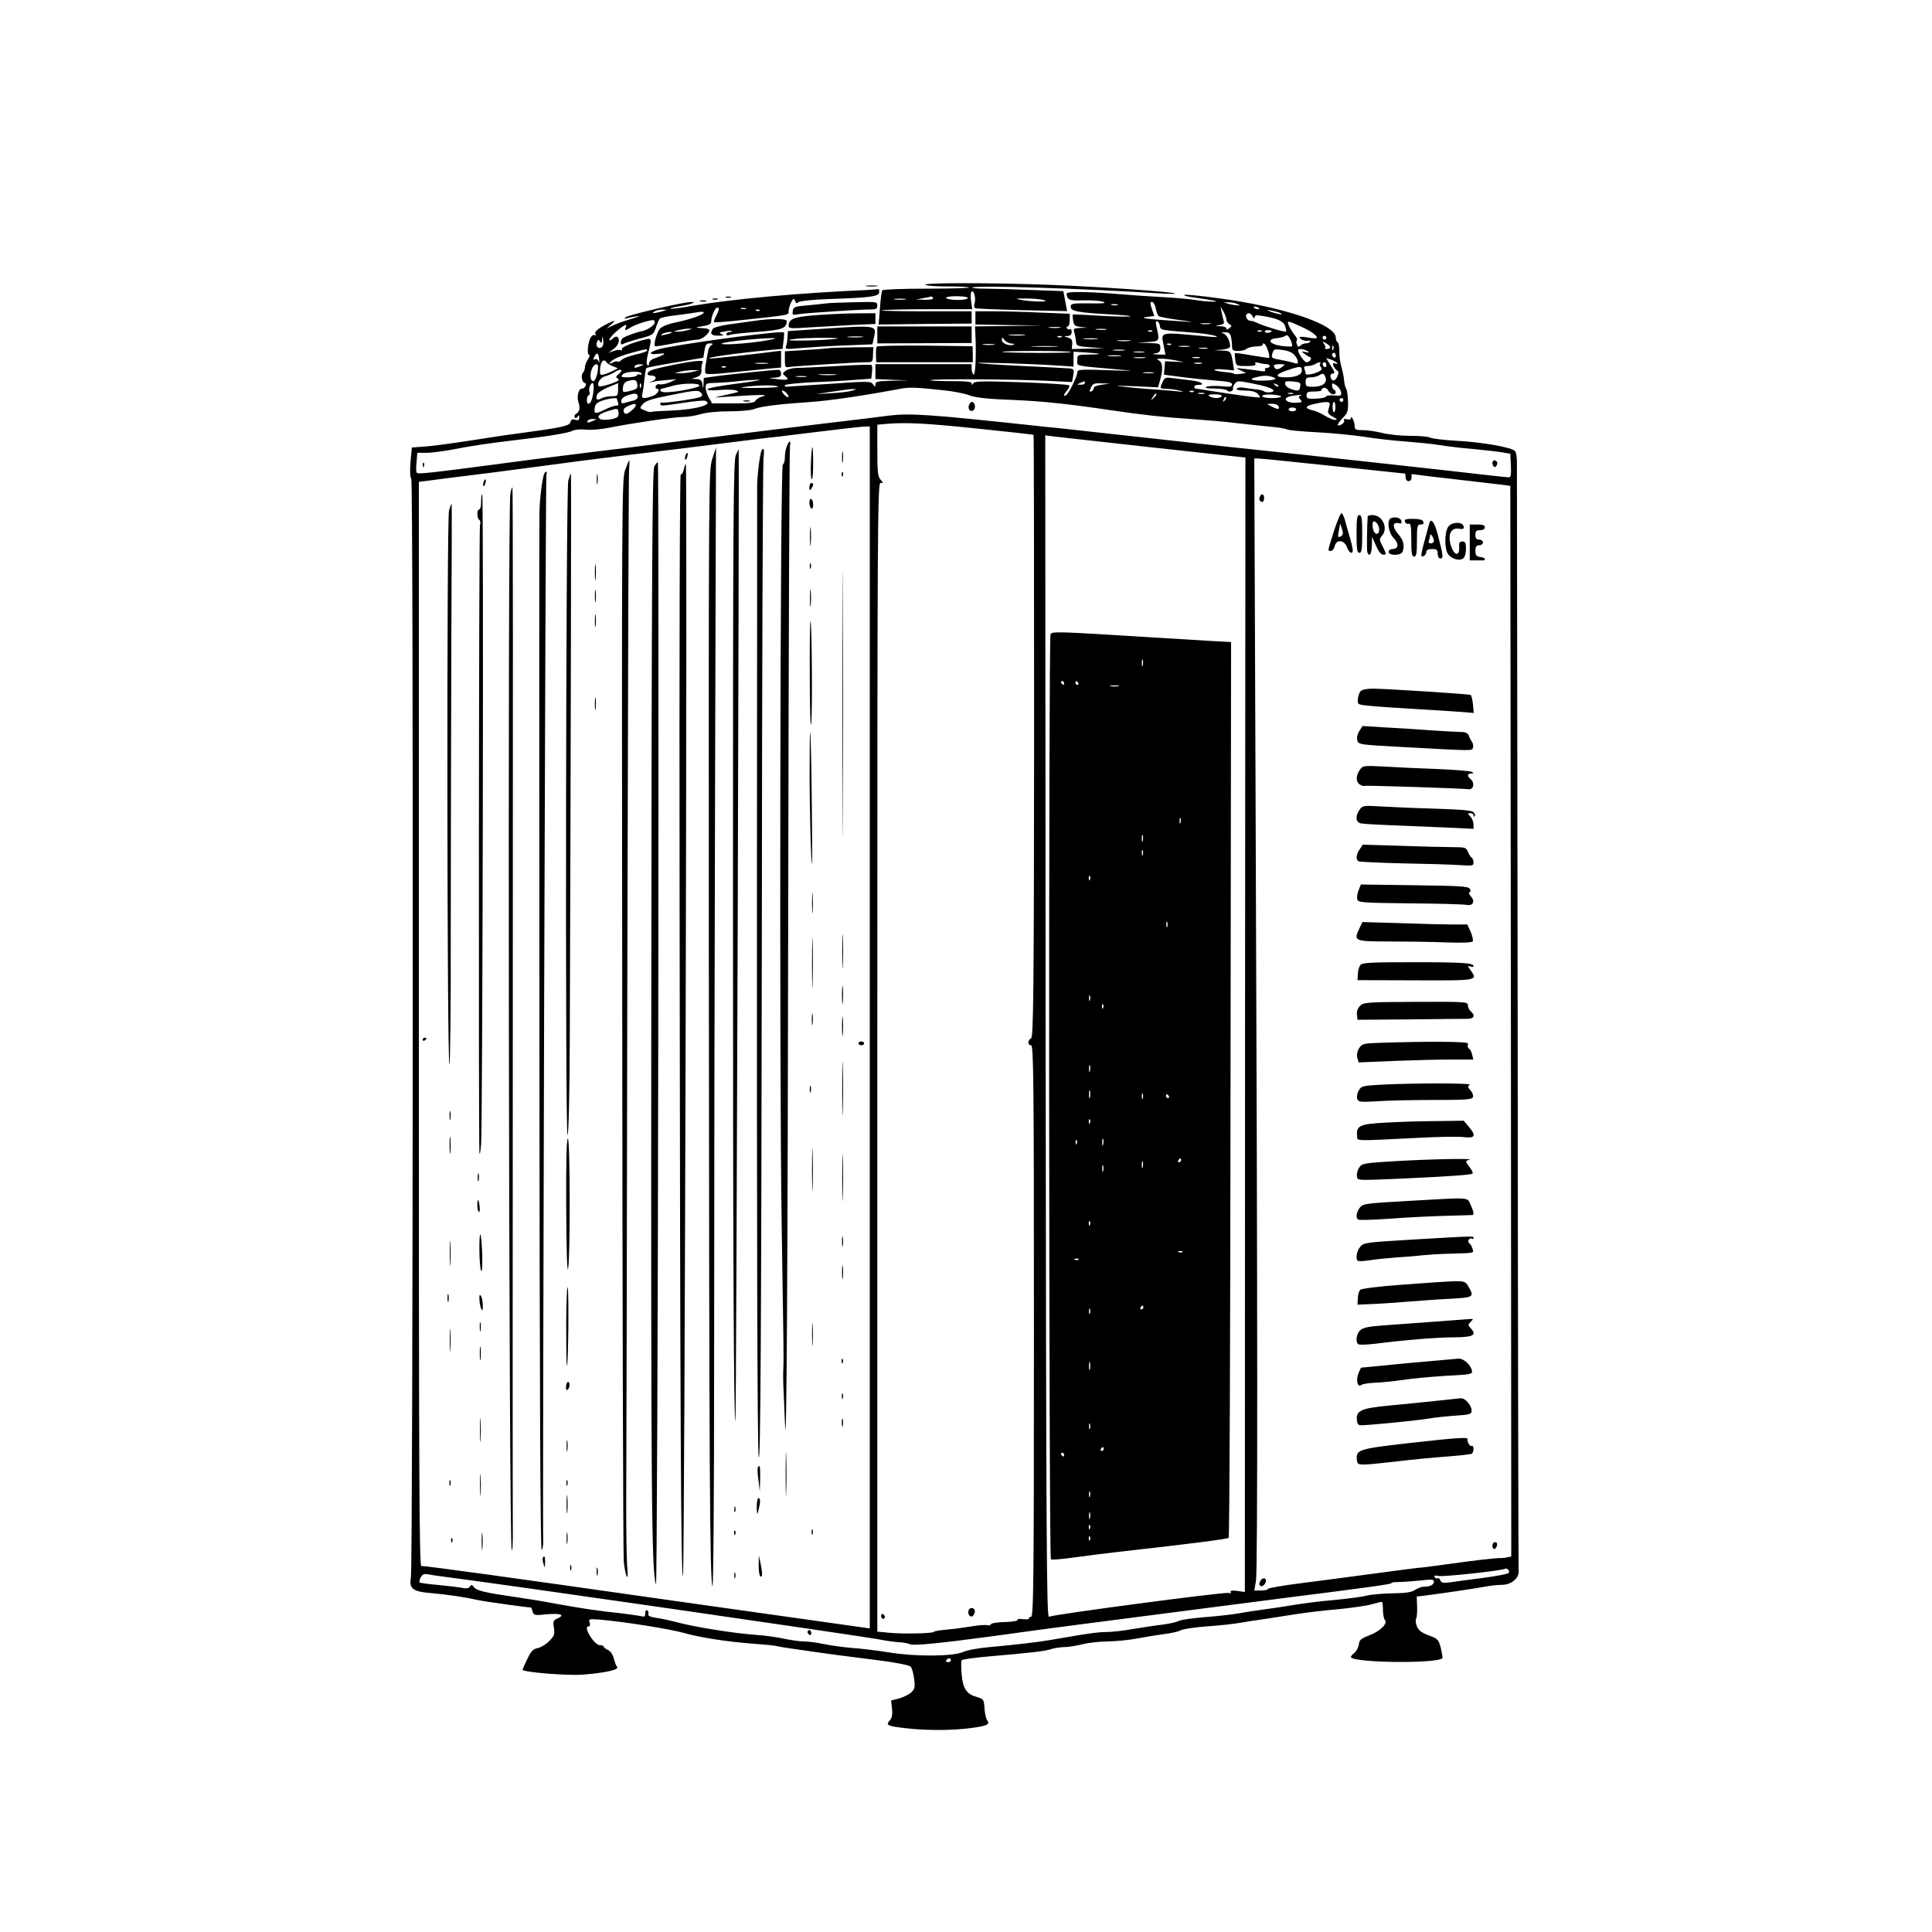 <?xml version="1.0" standalone="no"?>
<!DOCTYPE svg PUBLIC "-//W3C//DTD SVG 20010904//EN"
 "http://www.w3.org/TR/2001/REC-SVG-20010904/DTD/svg10.dtd">
<svg version="1.0" xmlns="http://www.w3.org/2000/svg"
 width="1024pt" height="1024pt" viewBox="0 0 1024 1024"
 preserveAspectRatio="xMidYMid meet">

<g transform="translate(0,1024) scale(0.1,-0.1)"
fill="#000000" stroke="none">
<path d="M4905 8730 c11 -5 66 -9 123 -8 57 0 106 -3 109 -6 4 -3 -98 -6 -225
-6 -127 0 -233 -4 -236 -9 -3 -5 -9 -47 -12 -95 l-7 -86 247 3 246 2 0 33 0
32 -242 0 c-133 0 -239 2 -236 5 3 3 112 6 243 6 l238 0 -6 44 c-4 24 -2 47 3
50 13 8 24 -38 15 -64 -4 -14 -2 -23 7 -25 7 -2 119 -7 248 -10 l236 -5 -10
53 -10 53 -170 6 c-94 4 -204 7 -245 7 -41 0 -71 3 -68 6 13 13 573 -4 992
-31 49 -3 87 -3 84 -1 -8 9 -381 35 -657 46 -306 12 -695 12 -667 0z m40 -70
c4 -6 -12 -9 -42 -9 l-48 2 40 7 c22 4 41 8 42 9 1 0 5 -3 8 -9z m185 0 c0 -5
-24 -10 -54 -10 -30 0 -58 5 -61 10 -4 6 17 10 54 10 34 0 61 -4 61 -10z
m-332 -7 c-16 -2 -40 -2 -55 0 -16 2 -3 4 27 4 30 0 43 -2 28 -4z m732 -3 c20
-7 17 -8 -20 -8 -25 0 -65 3 -90 7 -44 8 -44 9 20 9 36 0 76 -4 90 -8z"/>
<path d="M4593 8723 c15 -2 39 -2 55 0 15 2 2 4 -28 4 -30 0 -43 -2 -27 -4z"/>
<path d="M4595 8703 c-366 -16 -710 -48 -919 -83 -65 -12 -121 -19 -123 -16
-3 2 17 8 44 12 26 4 57 10 68 15 18 7 18 8 -4 8 -36 1 -334 -69 -346 -81 -7
-8 -5 -9 7 -5 9 3 34 8 55 11 21 4 8 -3 -30 -14 -38 -11 -83 -27 -100 -36
l-32 -15 24 21 c30 26 20 25 -32 -2 -47 -26 -58 -38 -50 -52 3 -5 1 -6 -5 -2
-6 3 -16 -3 -22 -14 -15 -28 -20 -90 -8 -90 6 0 3 -11 -6 -25 -9 -13 -16 -33
-16 -43 0 -10 -5 -23 -11 -29 -12 -12 -3 -53 11 -53 5 0 7 -7 4 -15 -4 -8 -12
-15 -20 -15 -18 0 -28 -42 -18 -72 10 -29 6 -51 -12 -61 -8 -5 -12 -13 -8 -19
4 -6 10 -5 15 3 7 11 9 10 9 -4 0 -14 -5 -17 -21 -12 -15 5 -22 2 -26 -13 -5
-20 -48 -29 -303 -63 -41 -5 -149 -22 -240 -36 -91 -14 -195 -28 -231 -30
l-66 -5 -7 -74 c-4 -45 -3 -81 4 -93 12 -23 9 -5745 -2 -5819 -11 -63 9 -78
109 -86 83 -7 182 -22 248 -37 30 -7 260 -39 279 -39 2 0 6 -10 9 -21 6 -21
10 -22 76 -15 73 6 98 -3 56 -22 -23 -10 -25 -16 -19 -50 5 -34 2 -43 -24 -69
-16 -17 -43 -34 -61 -38 -26 -5 -37 -17 -56 -58 -14 -28 -25 -54 -25 -57 0
-13 233 -32 318 -26 117 9 194 26 183 40 -5 6 -13 27 -18 46 -5 21 -18 39 -31
45 -12 5 -22 13 -22 17 0 5 -9 8 -20 8 -11 0 -30 16 -45 37 -27 40 -32 63 -14
63 6 0 8 9 4 20 -6 20 -4 20 62 15 129 -12 358 -48 438 -70 88 -25 227 -46
355 -56 69 -5 131 -11 138 -14 15 -5 315 -48 452 -64 159 -19 244 -34 257 -45
6 -6 14 -34 18 -63 6 -44 4 -54 -14 -72 -12 -12 -41 -26 -65 -33 l-43 -11 5
-44 c3 -32 0 -48 -12 -62 -23 -25 -13 -30 86 -41 110 -13 248 -12 345 1 84 11
103 20 85 41 -6 8 -12 36 -14 63 -3 46 -5 50 -36 59 -59 16 -78 44 -85 121 -4
38 -3 72 1 76 4 4 66 13 137 19 241 21 300 28 335 39 19 6 52 11 72 11 20 0
63 7 95 15 31 8 93 15 138 15 44 1 114 8 155 16 41 8 104 18 140 23 36 4 76
13 88 20 13 7 76 16 140 21 65 4 144 13 177 19 33 6 92 15 130 20 39 6 111 17
160 25 50 8 149 20 220 26 72 7 153 18 182 26 28 8 54 14 57 14 3 0 6 -19 6
-43 0 -24 5 -48 10 -53 18 -18 -26 -61 -83 -82 -44 -17 -52 -24 -55 -48 -2
-16 -13 -37 -25 -46 -12 -9 -19 -19 -16 -23 30 -29 455 -33 484 -4 2 3 -2 26
-8 53 -12 46 -16 50 -64 68 -38 14 -54 26 -63 48 -7 16 -8 34 -4 41 4 7 6 36
5 65 l-2 52 43 5 c71 9 259 36 317 47 30 6 72 10 92 10 47 0 90 34 88 70 -1
14 -4 1335 -5 2935 -2 1601 -4 2928 -4 2950 0 22 -4 46 -9 53 -12 20 -176 49
-315 56 -66 4 -127 11 -137 17 -10 5 -58 9 -106 9 -49 0 -115 7 -146 15 -32 8
-78 15 -102 15 -40 0 -45 3 -45 23 0 22 -20 62 -20 40 0 -6 -9 -9 -22 -5 -14
3 -19 1 -14 -6 3 -6 -3 -16 -14 -22 -28 -15 -25 1 8 36 25 25 28 36 27 84 -1
31 -5 62 -10 70 -5 7 -10 28 -11 44 -1 17 -8 49 -14 71 -7 22 -12 59 -11 82 0
23 -3 45 -9 48 -5 3 -10 15 -10 25 0 71 -280 164 -627 210 -89 12 -168 20
-175 17 -7 -2 7 -7 32 -11 137 -20 155 -24 120 -25 -19 0 -62 3 -95 9 -33 5
-109 12 -170 15 -60 3 -159 10 -220 15 -168 14 -288 16 -291 5 -2 -5 1 -17 6
-25 7 -11 26 -14 82 -12 40 1 87 -2 103 -7 23 -8 7 -10 -70 -9 -92 1 -100 -1
-100 -18 0 -24 39 -31 220 -41 72 -4 112 -9 90 -11 -22 -1 -98 1 -168 5 -71 5
-130 7 -131 6 -1 -2 -1 -16 2 -32 4 -26 9 -30 41 -34 l36 -4 -39 -1 c-35 -2
-38 -4 -32 -24 4 -13 8 -34 9 -48 2 -24 6 -25 77 -31 l75 -5 -87 -2 -87 -2 2
27 c2 21 -4 28 -23 34 -24 7 -24 7 -2 8 15 1 22 7 22 22 0 11 -4 18 -9 14 -5
-3 -12 -1 -16 5 -3 5 -1 10 4 10 6 0 11 15 11 33 l0 34 -152 6 c-83 4 -195 7
-250 7 l-98 0 0 -35 0 -35 178 -3 177 -2 -178 -3 -179 -2 2 -47 c5 -105 0
-214 -10 -208 -5 3 -10 17 -10 31 l0 24 -255 0 -255 0 0 -40 0 -39 88 -4 87
-3 -87 -2 c-75 -2 -88 -4 -88 -19 0 -16 -1 -16 -13 0 -11 17 -26 17 -236 2
-124 -8 -226 -15 -228 -15 -2 0 -3 4 -3 8 0 5 66 12 148 16 81 3 184 9 229 13
l81 6 4 34 c2 19 1 36 -3 39 -4 2 -86 0 -181 -6 -95 -5 -191 -10 -214 -10 -22
0 -49 -7 -60 -15 -18 -14 -18 -16 -1 -29 24 -19 12 -23 -48 -15 -45 5 -46 6
-12 7 30 2 37 6 37 22 0 11 -6 20 -14 20 -25 0 -218 -20 -308 -31 l-88 -12 -1
-31 c-2 -30 -2 -30 -6 -3 -3 21 -10 27 -31 28 l-27 1 27 9 c21 8 26 17 26 38
-1 16 2 33 6 40 6 9 -6 10 -46 6 -52 -6 -169 -30 -217 -44 -31 -9 -40 -31 -12
-31 30 0 36 -19 9 -30 -22 -10 -22 -10 2 -4 14 4 48 8 75 10 l50 4 -34 -16
c-19 -8 -42 -13 -52 -11 -10 3 -20 -1 -23 -9 -3 -8 -1 -14 4 -14 23 0 7 -29
-21 -39 -46 -16 -61 -14 -55 7 2 9 8 44 11 77 4 33 8 62 11 64 3 4 87 19 231
43 l71 12 6 38 c5 31 10 38 29 38 17 0 19 -2 8 -9 -8 -5 -16 -18 -17 -28 -2
-10 -7 -39 -12 -65 -5 -25 -6 -51 -3 -56 4 -7 48 -6 126 3 66 7 155 16 198 20
l77 7 0 44 0 45 -42 -5 c-73 -10 -309 -36 -326 -36 -67 0 126 28 309 45 l67 6
5 42 c3 23 4 43 2 45 -10 10 -432 -44 -629 -81 -79 -15 -107 -41 -34 -32 45 6
37 -3 -24 -25 -16 -5 -28 -17 -28 -27 0 -11 -3 -13 -9 -7 -6 5 -4 30 5 64 20
79 20 80 -23 69 -74 -19 -123 -41 -117 -51 4 -6 2 -8 -4 -4 -6 3 -23 2 -39 -4
l-28 -10 28 21 c27 20 36 52 18 64 -5 3 -17 -2 -25 -11 -9 -9 -16 -11 -16 -4
0 11 47 56 78 74 12 7 14 5 9 -8 -8 -20 -3 -20 28 0 13 8 47 21 74 29 47 12
51 12 51 -5 0 -14 -41 -41 -70 -46 -26 -4 -97 -30 -102 -39 -13 -17 -9 -37 5
-28 6 4 45 17 86 28 72 19 75 21 88 60 7 22 17 43 21 47 5 5 46 13 93 18 46 6
96 13 112 16 15 3 27 2 27 -3 0 -11 -75 -37 -153 -53 -33 -6 -67 -20 -77 -30
-17 -17 -38 -86 -28 -95 2 -2 48 5 103 16 55 10 110 19 123 19 22 0 62 32 62
50 0 6 -19 11 -42 11 -25 1 -32 3 -18 6 60 9 70 14 70 33 0 24 21 70 32 70 12
0 10 -14 -7 -46 -8 -15 -13 -30 -10 -32 2 -2 70 3 152 12 258 28 243 25 243
49 1 12 7 33 14 46 11 21 14 21 20 6 5 -13 9 -15 19 -6 8 6 76 13 158 16 223
7 269 14 269 36 0 11 -1 18 -2 17 -2 -1 -30 -3 -63 -5z m1531 -98 c3 -19 11
-38 16 -41 6 -4 54 -13 107 -20 81 -11 85 -12 26 -8 -191 12 -241 18 -198 24
l41 5 -13 38 c-10 31 -10 37 1 37 7 0 16 -16 20 -35z m429 25 l20 -9 -20 1
c-11 0 -31 4 -45 8 l-25 8 25 0 c14 0 34 -3 45 -8z m-632 -7 c-7 -2 -21 -2
-30 0 -10 3 -4 5 12 5 17 0 24 -2 18 -5z m748 -21 c-7 -2 -18 1 -23 6 -8 8 -4
9 13 5 13 -4 18 -8 10 -11z m-2718 1 c-7 -2 -19 -2 -25 0 -7 3 -2 5 12 5 14 0
19 -2 13 -5z m2547 -55 c0 -9 7 -21 16 -26 14 -8 14 -10 0 -21 -11 -9 -16 -10
-16 -2 0 6 -15 12 -32 12 -31 2 -32 2 -5 6 21 3 27 9 23 21 -3 9 -8 31 -11 47
l-6 30 15 -25 c8 -14 15 -33 16 -42z m-2990 42 c-14 -4 -32 -8 -40 -9 -13 -1
-13 0 0 9 8 5 26 9 40 9 l25 -1 -25 -8z m517 4 c-3 -3 -12 -4 -19 -1 -8 3 -5
6 6 6 11 1 17 -2 13 -5z m2763 -15 c18 -11 -34 -1 -65 13 -13 5 -9 6 15 2 19
-4 42 -10 50 -15z m-151 -16 c7 -12 10 -14 11 -4 0 10 9 12 38 7 81 -13 113
-27 123 -53 5 -14 7 -28 5 -30 -5 -6 -131 33 -158 48 -10 5 -24 9 -32 9 -15 0
-28 24 -19 34 11 10 22 7 32 -11z m-491 -51 c3 -22 -3 -21 201 -37 40 -4 83
-11 95 -16 14 -6 3 -7 -39 -3 -270 25 -252 29 -236 -53 l8 -43 -41 1 c-30 2
-34 3 -13 6 21 3 27 10 27 29 0 23 -3 24 -62 26 l-63 2 58 3 c63 4 64 6 48 76
-7 28 -6 37 2 34 7 -2 13 -13 15 -25z m752 -5 c47 -21 80 -45 80 -57 0 -4 -19
-4 -42 0 -24 5 -45 6 -48 4 -8 -9 25 -24 43 -20 9 2 15 0 11 -5 -3 -5 -13 -9
-23 -9 -9 0 -22 -5 -29 -12 -9 -9 -13 -7 -18 6 -4 9 -4 20 0 23 3 4 -2 16 -12
27 -10 12 -23 33 -30 48 -13 31 -11 31 68 -5z m-487 16 c-13 -2 -33 -2 -45 0
-13 2 -3 4 22 4 25 0 35 -2 23 -4z m-795 -20 c-16 -2 -40 -2 -55 0 -16 2 -3 4
27 4 30 0 43 -2 28 -4z m-1973 -13 c-16 -4 -41 -8 -55 -8 -22 0 -22 1 5 8 17
4 41 8 55 8 22 0 22 -1 -5 -8z m2218 3 c-13 -2 -35 -2 -50 0 -16 2 -5 4 22 4
28 0 40 -2 28 -4z m244 -9 c-3 -3 -12 -4 -19 -1 -8 3 -5 6 6 6 11 1 17 -2 13
-5z m580 0 c-3 -3 -12 -4 -19 -1 -8 3 -5 6 6 6 11 1 17 -2 13 -5z m53 2 c0 -9
-30 -14 -35 -6 -4 6 3 10 14 10 12 0 21 -2 21 -4z m-3181 -10 c-2 -2 -17 -6
-34 -10 -22 -5 -26 -4 -15 4 14 9 59 15 49 6z m2965 -18 c3 -13 6 -35 6 -50 0
-25 4 -28 33 -28 18 0 38 5 44 11 6 6 29 12 51 13 22 0 38 5 35 10 -3 5 0 7 8
4 11 -4 33 -68 25 -75 -1 -1 -41 5 -90 13 -48 9 -89 14 -91 12 -1 -2 0 -18 2
-35 5 -33 6 -33 60 -33 38 0 52 3 47 12 -5 8 0 9 17 5 13 -4 32 -7 42 -7 9 0
17 -4 17 -10 0 -5 -7 -10 -16 -10 -8 0 -12 -5 -9 -11 5 -7 -4 -9 -27 -5 -18 3
-55 8 -83 11 -48 5 -49 5 -20 -8 l30 -14 -32 -5 c-18 -2 -33 -2 -33 1 0 3 -21
7 -48 9 -26 2 -51 7 -55 11 -4 4 18 6 48 3 l56 -5 -6 39 c-10 62 -12 64 -57
66 l-43 1 43 4 c27 3 42 9 42 18 0 28 -19 63 -37 68 -12 3 -10 5 8 6 20 1 28
-5 33 -21z m-1096 5 c-21 -2 -55 -2 -75 0 -21 2 -4 4 37 4 41 0 58 -2 38 -4z
m1420 -58 c-3 -3 -29 -2 -59 2 -64 10 -76 36 -19 41 19 2 39 8 45 13 6 6 15
-1 24 -20 8 -17 12 -33 9 -36z m-3660 -6 c-18 -11 -32 6 -24 28 6 15 8 15 16
3 8 -12 10 -10 11 10 2 23 2 22 6 -4 3 -17 -1 -32 -9 -37z m2439 55 c-3 -3
-12 -4 -19 -1 -8 3 -5 6 6 6 11 1 17 -2 13 -5z m1403 -4 c0 -5 -4 -10 -10 -10
-5 0 -10 5 -10 10 0 6 5 10 10 10 6 0 10 -4 10 -10z m-2970 -15 c-98 -17 -264
-27 -231 -14 24 9 187 26 266 27 27 0 16 -4 -35 -13z m1301 -16 c13 0 18 -3
11 -6 -23 -9 -62 7 -62 25 1 16 1 16 14 0 7 -10 24 -18 37 -19z m452 24 c-18
-2 -48 -2 -65 0 -18 2 -4 4 32 4 36 0 50 -2 33 -4z m175 -10 c-15 -2 -42 -2
-60 0 -18 2 -6 4 27 4 33 0 48 -2 33 -4z m1062 -33 c0 -6 -7 -10 -17 -10 -9 0
-13 3 -10 7 4 3 1 13 -6 21 -10 13 -9 14 11 3 12 -6 22 -16 22 -21z m-1782 13
c-16 -2 -40 -2 -55 0 -16 2 -3 4 27 4 30 0 43 -2 28 -4z m939 1 c-3 -3 -12 -4
-19 -1 -8 3 -5 6 6 6 11 1 17 -2 13 -5z m-609 -11 c-32 -2 -86 -2 -120 0 -35
2 -9 3 57 3 66 0 94 -1 63 -3z m705 0 c-13 -2 -35 -2 -50 0 -16 2 -5 4 22 4
28 0 40 -2 28 -4z m764 -15 c-3 -8 -6 -5 -6 6 -1 11 2 17 5 13 3 -3 4 -12 1
-19z m-669 5 c-10 -2 -28 -2 -40 0 -13 2 -5 4 17 4 22 1 32 -1 23 -4z m-2968
-11 c0 -4 -27 -14 -61 -21 -33 -8 -67 -20 -75 -29 -8 -8 -18 -12 -21 -9 -3 4
-14 2 -24 -4 -28 -14 -23 -2 6 17 14 9 55 24 92 34 82 22 83 22 83 12z m2528
1 c-16 -2 -40 -2 -55 0 -16 2 -3 4 27 4 30 0 43 -2 28 -4z m904 -26 c23 -29
23 -51 1 -42 -10 4 -40 11 -67 16 -58 10 -60 11 -51 39 6 20 12 21 53 15 31
-4 53 -14 64 -28z m68 22 c12 -8 10 -10 -10 -5 -24 5 -24 4 -6 -9 10 -8 23
-16 29 -18 14 -4 -1 -27 -18 -27 -12 0 -45 47 -45 65 0 9 34 5 50 -6z m-1253
-5 c-6 -7 -359 -5 -366 1 -2 3 80 5 184 5 104 0 186 -3 182 -6z m148 -9 c6 -2
-18 -4 -52 -4 -63 -1 -63 -1 -63 -30 0 -33 -25 -28 225 -50 85 -7 76 -8 -62
-3 -148 5 -163 4 -163 -12 0 -20 -45 -112 -60 -121 -16 -10 -12 6 7 27 9 10
13 21 9 26 -4 4 -118 11 -253 16 -203 7 -247 6 -254 -5 -6 -10 -9 -11 -9 -1 0
9 -29 12 -112 12 -61 0 -109 2 -106 5 7 8 441 5 611 -3 l139 -7 5 27 c7 38 6
41 -14 45 -10 1 -121 7 -248 13 -126 6 -234 13 -240 16 -12 5 282 -4 413 -13
l92 -6 0 40 0 39 63 -4 c34 -2 67 -5 72 -7z m238 8 c-13 -2 -35 -2 -50 0 -16
2 -5 4 22 4 28 0 40 -2 28 -4z m-2887 -41 c1 -15 0 -19 -3 -9 -3 11 -11 16
-19 13 -12 -5 -12 -2 -3 15 13 25 22 18 25 -19z m3904 22 c0 -8 -4 -12 -10 -9
-5 3 -10 10 -10 16 0 5 5 9 10 9 6 0 10 -7 10 -16z m-1142 -1 c-15 -2 -42 -2
-60 0 -18 2 -6 4 27 4 33 0 48 -2 33 -4z m130 -10 c-16 -2 -40 -2 -55 0 -16 2
-3 4 27 4 30 0 43 -2 28 -4z m290 0 c-10 -2 -26 -2 -35 0 -10 3 -2 5 17 5 19
0 27 -2 18 -5z m-128 -13 l45 -9 -50 2 -50 2 -3 -36 -3 -35 93 -12 c51 -7 132
-15 181 -19 68 -5 87 -9 87 -21 0 -12 -11 -14 -57 -9 -32 3 -67 1 -78 -3 -14
-6 -1 -9 42 -9 34 -1 64 -5 68 -11 3 -5 12 -7 20 -4 8 4 13 9 10 14 -2 4 2 15
9 25 12 17 19 17 77 6 84 -16 129 -30 129 -42 0 -10 -43 -12 -53 -2 -4 3 -22
8 -39 9 -18 2 -47 6 -65 9 -17 3 -34 1 -38 -5 -4 -6 12 -10 44 -10 32 0 55 -6
66 -16 9 -9 14 -18 13 -20 -4 -4 -120 12 -273 36 -33 6 -63 10 -67 10 -5 0 -8
5 -8 10 0 6 9 10 20 10 44 0 16 18 -37 24 -32 4 -76 9 -99 12 -36 5 -41 3 -52
-21 -16 -35 -17 -35 26 -36 20 -1 51 -5 67 -10 24 -7 21 -7 -15 -3 -25 3 -81
7 -125 10 -44 3 -114 9 -155 14 -60 6 -50 7 52 3 l126 -6 11 39 c16 57 14 92
-6 103 -15 9 -13 10 12 10 17 0 50 -4 75 -9z m855 -13 c7 -7 5 -8 -7 -4 -13 5
-15 2 -11 -11 4 -9 12 -21 19 -25 10 -6 11 -13 2 -33 -12 -27 -31 -27 -36 -1
-2 10 3 17 12 17 13 0 11 8 -10 41 l-25 41 23 -7 c13 -4 28 -12 33 -18z
m-3870 2 c4 -5 19 -15 33 -20 l27 -11 -25 -13 c-14 -7 -35 -16 -47 -19 -20 -6
-23 -4 -23 18 0 46 19 71 35 45z m853 -6 c-15 -2 -42 -2 -60 0 -18 2 -6 4 27
4 33 0 48 -2 33 -4z m2300 0 c-10 -2 -26 -2 -35 0 -10 3 -2 5 17 5 19 0 27 -2
18 -5z m629 0 c-4 -3 -2 -12 4 -19 7 -9 5 -15 -8 -22 -30 -15 -73 -23 -73 -13
0 5 -3 16 -6 25 -5 12 0 16 17 16 13 0 31 5 39 10 17 11 37 13 27 3z m33 -9
c0 -8 -4 -12 -10 -9 -5 3 -10 10 -10 16 0 5 5 9 10 9 6 0 10 -7 10 -16z
m-3860 -8 c0 -36 -14 -76 -26 -76 -17 0 -19 43 -4 71 12 22 30 25 30 5z m225
4 c-28 -12 -37 -12 -30 0 3 6 16 10 28 9 21 0 21 -1 2 -9z m3400 -5 c-21 -17
-37 -15 -43 3 -2 8 8 12 30 12 31 -1 32 -1 13 -15z m-2948 -1 c-3 -3 -12 -4
-19 -1 -8 3 -5 6 6 6 11 1 17 -2 13 -5z m3053 -19 c0 -21 -33 -35 -84 -35 -58
0 -59 14 -3 34 78 27 87 28 87 1z m-3618 -15 c-19 -16 -20 -20 -7 -27 11 -7 1
-14 -40 -28 -30 -10 -58 -16 -61 -12 -13 13 9 47 34 53 15 4 36 13 47 20 31
22 54 17 27 -6z m393 10 c-16 -4 -46 -8 -65 -8 l-35 0 30 8 c17 4 46 8 65 8
l35 0 -30 -8z m-275 -11 c0 -5 -4 -8 -9 -4 -5 3 -12 1 -16 -5 -3 -5 -24 -10
-47 -10 -35 0 -39 2 -28 15 14 17 100 21 100 4z m2713 4 c-13 -2 -35 -2 -50 0
-16 2 -5 4 22 4 28 0 40 -2 28 -4z m-1685 -10 c-21 -2 -57 -2 -80 0 -24 2 -7
4 37 4 44 0 63 -2 43 -4z m2598 -15 c9 -29 -18 -48 -68 -48 -34 0 -38 3 -38
25 0 21 5 25 28 25 15 0 34 5 42 10 22 14 28 12 36 -12z m-2753 5 c-13 -2 -35
-2 -50 0 -16 2 -5 4 22 4 28 0 40 -2 28 -4z m2465 1 c37 -10 25 -19 -31 -21
-65 -3 -95 7 -52 17 41 10 56 11 83 4z m-3360 -42 c3 -22 -1 -25 -51 -37 -26
-5 -28 -4 -25 22 2 19 10 29 28 34 35 10 45 6 48 -19z m530 5 c-87 -11 -158
-24 -158 -30 0 -6 24 -8 63 -4 34 3 73 2 87 -2 22 -7 17 -9 -30 -19 -94 -20
-96 -21 -40 -16 30 2 98 6 150 9 74 3 88 2 62 -6 -18 -5 -35 -16 -38 -23 -4
-11 -33 -14 -117 -14 l-113 0 -17 30 c-9 16 -17 41 -17 54 0 22 4 24 58 25 31
1 84 5 117 9 33 4 80 7 105 7 25 0 -26 -9 -112 -20z m1842 3 c0 -5 -10 -10
-22 -9 -22 0 -22 1 -3 9 11 5 21 9 23 9 1 1 2 -3 2 -9z m1142 -15 c-5 -28 -8
-29 -44 -19 -19 6 -34 17 -36 27 -3 16 3 18 40 15 37 -3 42 -6 40 -23z m-3746
-22 c-4 -45 -15 -73 -27 -73 -12 0 -11 37 1 45 6 4 8 11 5 16 -8 12 4 49 16
49 5 0 7 -17 5 -37z m130 2 c-1 -33 -3 -35 -34 -35 -18 0 -42 -5 -54 -11 -24
-13 -32 -7 -24 18 3 10 29 28 58 40 29 12 53 22 54 22 0 1 0 -15 0 -34z m121
13 c-3 -8 -6 -5 -6 6 -1 11 2 17 5 13 3 -3 4 -12 1 -19z m310 7 c-4 -10 -120
-33 -174 -34 -18 -1 -33 4 -33 9 0 6 3 10 8 10 4 1 30 7 57 15 55 15 147 16
142 0z m2133 6 c-26 -3 -44 -11 -43 -18 1 -6 -4 -14 -12 -17 -12 -4 -12 -1 -3
19 10 22 17 25 57 23 l46 -1 -45 -6z m935 -9 c-3 -3 -11 0 -18 7 -9 10 -8 11
6 5 10 -3 15 -9 12 -12z m333 -31 c3 -19 -1 -20 -37 -17 -22 2 -41 0 -43 -6
-2 -5 -26 -10 -53 -11 -44 -2 -50 0 -50 18 0 17 7 20 42 20 22 0 39 3 37 6 -2
4 3 9 11 13 9 3 19 -3 25 -14 6 -11 17 -20 25 -20 17 0 20 16 5 25 -5 3 -10
13 -10 22 0 14 2 14 23 1 12 -9 23 -25 25 -37z m-2985 31 c10 -4 -38 -8 -105
-8 -89 -1 -108 1 -68 6 75 9 151 10 173 2z m882 -21 c50 -5 110 -17 135 -27
32 -12 98 -19 235 -24 159 -7 297 -22 525 -56 156 -23 267 -35 400 -44 85 -6
193 -15 240 -21 47 -5 126 -14 177 -19 50 -4 97 -11 104 -16 7 -4 78 -11 158
-15 80 -4 193 -15 251 -24 58 -9 157 -21 220 -25 63 -5 144 -13 180 -19 36 -6
117 -16 180 -21 63 -6 133 -14 155 -18 l40 -7 3 -63 c2 -46 0 -62 -10 -62 -7
0 -51 5 -98 10 -177 21 -1080 120 -1185 130 -60 6 -312 33 -560 61 -247 27
-493 54 -545 60 -52 5 -113 11 -135 14 -551 59 -652 66 -765 52 -25 -3 -85
-11 -135 -17 -174 -20 -752 -91 -985 -120 -129 -17 -329 -41 -445 -55 -115
-14 -259 -32 -320 -40 -591 -78 -611 -80 -617 -69 -3 5 -3 30 0 57 l4 47 47 0
c25 0 82 7 126 15 119 23 196 34 335 51 185 21 292 39 315 51 11 6 41 9 69 6
27 -3 81 1 124 10 127 25 344 57 392 57 25 0 67 7 94 15 30 9 90 15 152 15 56
0 115 5 131 12 35 14 130 26 293 37 106 7 282 33 480 70 48 10 89 8 235 -8z
m-490 -2 c-16 -5 -66 -11 -110 -13 l-80 -5 85 13 c47 7 96 14 110 14 23 0 22
-1 -5 -9z m-796 -16 c9 -16 -1 -20 -97 -35 -58 -9 -110 -14 -114 -12 -4 3 -8
0 -8 -5 0 -14 1 -14 122 4 56 9 108 13 115 11 49 -19 -43 -46 -177 -52 -55 -2
-104 -5 -108 -7 -4 -3 -20 1 -35 8 -28 11 -28 12 -10 33 14 17 46 28 138 46
147 30 161 31 174 9z m451 2 c20 -24 6 -28 -15 -5 -10 11 -13 20 -8 20 6 0 16
-7 23 -15z m2157 9 c-3 -3 -12 -4 -19 -1 -8 3 -5 6 6 6 11 1 17 -2 13 -5z
m-2947 -28 c0 -8 -10 -16 -22 -19 -13 -3 -33 -8 -45 -12 -16 -5 -21 -3 -20 12
1 11 15 22 37 29 38 12 50 10 50 -10z m2736 -4 c-17 -16 -18 -16 -5 5 7 12 15
20 18 17 3 -2 -3 -12 -13 -22z m267 21 c-7 -2 -21 -2 -30 0 -10 3 -4 5 12 5
17 0 24 -2 18 -5z m470 0 c-7 -2 -19 -2 -25 0 -7 3 -2 5 12 5 14 0 19 -2 13
-5z m-378 -13 c-8 -13 -45 -13 -65 0 -11 7 -3 10 28 10 26 0 41 -4 37 -10z
m315 -2 c0 -4 -22 -8 -50 -8 -28 0 -50 5 -50 10 0 7 20 10 50 9 28 -2 50 -6
50 -11z m102 5 c-10 -4 -10 -8 -1 -19 6 -8 10 -14 8 -15 -27 -6 -58 -5 -73 3
-23 12 -11 25 29 31 44 6 52 6 37 0z m-401 -26 c-10 -9 -11 -8 -5 6 3 10 9 15
12 12 3 -3 0 -11 -7 -18z m-3221 9 c0 -2 3 -11 6 -20 4 -11 1 -16 -10 -16 -10
0 -36 -9 -58 -20 -54 -26 -60 -25 -56 7 2 20 12 29 38 39 35 12 80 18 80 10z
m3850 -6 c0 -5 -4 -10 -10 -10 -5 0 -10 5 -10 10 0 6 5 10 10 10 6 0 10 -4 10
-10z m-73 -27 c-2 -10 -6 -24 -8 -32 -2 -8 6 -20 19 -26 31 -17 35 -22 14 -20
-9 1 -33 11 -52 23 -19 12 -47 24 -62 27 -44 10 -42 23 4 33 70 16 91 15 85
-5z m31 -13 c-1 -16 -4 -27 -8 -25 -10 6 -9 55 1 55 4 0 7 -13 7 -30z m-3708
11 c0 -5 -12 -19 -27 -31 -20 -15 -28 -17 -34 -8 -10 16 -2 27 25 38 28 12 36
12 36 1z m3405 -2 c12 -19 -2 -21 -32 -5 l-28 15 27 1 c15 0 30 -5 33 -11z
m-3502 -59 c-14 -13 -77 -20 -92 -11 -21 14 -4 29 47 44 45 14 47 13 50 -6 2
-10 0 -23 -5 -27z m3597 40 c0 -5 -9 -10 -20 -10 -11 0 -20 5 -20 10 0 6 9 10
20 10 11 0 20 -4 20 -10z m-3725 -60 c-28 -12 -37 -12 -30 0 3 6 16 10 28 9
21 0 21 -1 2 -9z m2030 -41 c165 -17 301 -32 303 -34 2 -2 3 -720 3 -1596 -1
-1390 -4 -1595 -16 -1602 -19 -11 -19 -37 0 -37 13 0 15 -175 15 -1515 0
-1365 -2 -1515 -16 -1515 -8 0 -13 -4 -10 -8 2 -4 -11 -6 -31 -4 -20 3 -33 1
-30 -4 3 -5 -27 -10 -66 -11 -40 -1 -73 -6 -75 -12 -2 -5 -11 -7 -20 -5 -9 3
-46 0 -82 -6 -36 -6 -94 -14 -130 -17 -36 -3 -67 -8 -70 -12 -7 -9 -163 -12
-237 -5 l-63 6 0 3044 c0 2826 1 3044 17 3044 15 0 15 1 0 18 -14 15 -17 42
-17 155 l0 136 43 4 c108 9 203 5 482 -24z m-565 -3175 l0 -3185 -42 6 c-24 3
-470 66 -993 140 -904 129 -1313 185 -1342 185 -11 0 -13 497 -13 2873 l0
2873 138 18 c173 21 336 42 477 61 152 21 334 44 432 56 45 5 223 27 395 48
172 22 338 42 368 46 30 3 159 18 285 34 127 16 245 29 263 30 l32 1 0 -3186z
m1503 3074 l488 -53 -2 -3006 -1 -3007 -41 6 c-27 3 -38 2 -34 -6 5 -6 0 -8
-12 -5 -23 6 -929 -114 -951 -126 -13 -7 -15 344 -18 3127 l-2 3135 42 -6 c24
-3 263 -29 531 -59z m953 -98 c208 -22 379 -40 381 -40 1 0 3 -9 3 -20 0 -11
7 -20 15 -20 14 0 19 12 16 33 -1 4 9 5 21 2 13 -2 106 -14 208 -25 102 -12
210 -24 240 -28 l55 -7 3 -2837 2 -2838 -22 -4 c-13 -3 -30 -5 -38 -4 -27 0
-132 -12 -275 -32 -77 -11 -149 -20 -160 -20 -11 -1 -114 -14 -230 -30 -115
-15 -290 -39 -387 -51 -98 -12 -178 -26 -178 -31 0 -4 -16 -8 -36 -8 l-36 0 9
52 c9 60 9 1398 -2 4101 l-7 1847 21 0 c11 0 190 -18 397 -40z m929 -5868 c-6
-5 -68 -16 -140 -26 -71 -9 -149 -19 -172 -23 -34 -4 -44 -2 -49 11 -3 9 -10
14 -14 11 -5 -3 -12 0 -16 6 -5 9 1 10 22 6 28 -5 344 29 353 39 3 2 9 0 15
-6 6 -6 6 -13 1 -18z m-5655 -17 c274 -34 2214 -314 2330 -336 30 -6 73 -12
95 -13 22 -1 49 -6 59 -11 19 -8 150 4 446 44 80 11 181 25 225 31 177 24 824
107 1310 170 437 55 573 74 570 79 -2 4 16 6 38 6 23 0 75 4 115 8 60 7 72 6
72 -6 0 -17 -21 -27 -54 -27 -12 0 -32 -8 -46 -17 -18 -12 -47 -17 -119 -18
-53 -1 -114 -6 -136 -12 -22 -6 -98 -16 -170 -23 -71 -6 -170 -18 -220 -27
-49 -8 -121 -19 -160 -24 -38 -5 -97 -14 -129 -20 -33 -6 -113 -15 -178 -20
-65 -5 -128 -14 -140 -20 -12 -7 -51 -15 -87 -20 -36 -4 -106 -15 -156 -23
-49 -9 -112 -16 -140 -16 -45 0 -96 -7 -290 -41 -69 -12 -187 -26 -331 -39
-56 -5 -119 -16 -140 -26 -54 -24 -254 -25 -392 -2 -57 9 -143 20 -190 23 -48
4 -117 13 -154 21 -37 8 -85 14 -107 14 -22 0 -68 7 -103 14 -35 8 -103 18
-153 21 -114 8 -319 41 -410 65 -38 10 -91 22 -117 25 -32 5 -45 11 -42 20 3
7 1 16 -5 20 -7 3 -11 -3 -11 -16 0 -17 -4 -20 -22 -15 -13 3 -63 10 -113 16
-114 12 -201 25 -340 50 -60 12 -155 27 -210 35 -162 23 -209 34 -223 53 -10
14 -14 14 -21 3 -7 -10 -19 -12 -47 -6 -22 4 -78 10 -127 15 -48 4 -90 10 -93
13 -3 3 0 15 6 27 9 16 18 20 38 16 15 -3 47 -8 72 -11z m2700 -445 c0 -5 -7
-10 -16 -10 -8 0 -12 5 -9 10 3 6 10 10 16 10 5 0 9 -4 9 -10z"/>
<path d="M3943 8113 c9 -2 23 -2 30 0 6 3 -1 5 -18 5 -16 0 -22 -2 -12 -5z"/>
<path d="M5136 8093 c-9 -22 10 -41 25 -26 13 13 5 43 -10 43 -5 0 -12 -8 -15
-17z"/>
<path d="M7910 7786 c0 -8 4 -17 9 -20 10 -7 23 19 14 28 -11 11 -23 6 -23 -8z"/>
<path d="M2241 7774 c0 -11 3 -14 6 -6 3 7 2 16 -1 19 -3 4 -6 -2 -5 -13z"/>
<path d="M5134 1705 c-9 -23 14 -45 26 -25 5 8 8 19 7 24 -6 17 -27 18 -33 1z"/>
<path d="M4670 1676 c0 -9 5 -16 10 -16 6 0 10 4 10 9 0 6 -4 13 -10 16 -5 3
-10 -1 -10 -9z"/>
<path d="M4170 7874 c-6 -14 -10 -40 -10 -59 0 -18 -5 -35 -11 -37 -14 -5 -19
-3201 -6 -4028 11 -688 11 -707 9 -760 -2 -25 -1 -88 2 -140 2 -52 5 -126 7
-165 8 -188 14 791 17 2875 2 1262 6 2305 9 2318 7 30 -5 28 -17 -4z"/>
<path d="M3775 7807 c-19 -61 -19 -102 -18 -2622 2 -2770 5 -3302 19 -3353 5
-20 9 459 9 1215 0 686 2 2051 5 3033 3 982 5 1786 5 1787 0 1 -9 -26 -20 -60z"/>
<path d="M4298 7785 c-2 -47 0 -85 5 -85 4 0 7 38 7 85 0 47 -2 85 -4 85 -3 0
-6 -38 -8 -85z"/>
<path d="M3900 7828 c-13 -29 -15 -327 -15 -2293 0 -1952 4 -2844 13 -2825 5
10 21 5150 17 5150 0 0 -7 -15 -15 -32z"/>
<path d="M4037 7853 c-10 -17 -26 -152 -24 -208 0 -33 0 -937 -1 -2010 -1
-1910 2 -3065 9 -3115 10 -74 14 664 17 2835 1 1326 5 2431 9 2458 5 43 1 59
-10 40z"/>
<path d="M4463 7815 c0 -27 2 -38 4 -22 2 15 2 37 0 50 -2 12 -4 0 -4 -28z"/>
<path d="M3633 7825 c-3 -9 -3 -18 -1 -21 3 -3 8 4 11 16 6 23 -1 27 -10 5z"/>
<path d="M3313 7748 c-17 -51 -18 -163 -15 -2888 1 -1559 5 -2861 8 -2893 3
-32 9 -68 15 -80 6 -15 8 1 3 53 -3 41 -5 185 -5 320 1 135 4 1411 6 2835 3
1425 7 2616 9 2648 2 31 3 57 1 57 -2 0 -12 -24 -22 -52z"/>
<path d="M3468 7768 c-11 -19 -14 -564 -16 -2818 -2 -2635 1 -3045 25 -3107 4
-12 10 1321 12 2963 2 1641 1 2984 -2 2984 -4 0 -12 -10 -19 -22z"/>
<path d="M3624 7750 c-4 -16 -11 -27 -16 -24 -5 3 -8 -893 -6 -2268 3 -2722 7
-3583 18 -3572 9 10 24 5894 15 5894 -3 0 -8 -13 -11 -30z"/>
<path d="M2886 7732 c-11 -18 -26 -134 -27 -217 -1 -49 -1 -1306 0 -2793 1
-1822 5 -2701 12 -2697 5 4 9 25 8 48 -4 109 12 5634 17 5650 5 17 -1 24 -10
9z"/>
<path d="M3163 7700 c0 -25 2 -35 4 -22 2 12 2 32 0 45 -2 12 -4 2 -4 -23z"/>
<path d="M4461 7724 c0 -11 3 -14 6 -6 3 7 2 16 -1 19 -3 4 -6 -2 -5 -13z"/>
<path d="M3012 7693 c-13 -49 -17 -3477 -4 -3469 6 3 11 220 12 528 6 1636 8
2978 6 2978 -2 0 -8 -17 -14 -37z"/>
<path d="M2563 7685 c-3 -9 -3 -18 -1 -21 3 -3 8 4 11 16 6 23 -1 27 -10 5z"/>
<path d="M4290 7658 c0 -19 2 -20 10 -8 13 19 13 30 0 30 -5 0 -10 -10 -10
-22z"/>
<path d="M2705 7623 c-15 -79 -8 -5561 7 -5598 4 -11 7 38 6 115 -1 74 -1
1345 0 2824 1 1479 1 2691 -2 2693 -2 2 -7 -13 -11 -34z"/>
<path d="M4465 6510 c0 -635 1 -895 2 -577 2 317 2 837 0 1155 -1 317 -2 57
-2 -578z"/>
<path d="M2550 7580 c0 -22 -4 -40 -10 -40 -13 0 -13 -47 0 -55 6 -4 8 -16 4
-28 -6 -18 -8 -3193 -3 -3322 1 -23 5 -5 9 40 8 94 14 3445 6 3445 -4 0 -6
-18 -6 -40z"/>
<path d="M4290 7576 c0 -14 5 -28 10 -31 6 -3 10 5 10 19 0 14 -4 28 -10 31
-6 3 -10 -5 -10 -19z"/>
<path d="M2380 7535 c-13 -40 -11 -2917 2 -2938 4 -7 8 312 7 708 0 396 2
1068 3 1493 2 424 3 772 2 772 -2 0 -8 -16 -14 -35z"/>
<path d="M4293 7395 c0 -44 2 -61 4 -37 2 23 2 59 0 80 -2 20 -4 1 -4 -43z"/>
<path d="M3153 7205 c0 -38 2 -53 4 -32 2 20 2 52 0 70 -2 17 -4 1 -4 -38z"/>
<path d="M4292 7240 c0 -14 2 -19 5 -12 2 6 2 18 0 25 -3 6 -5 1 -5 -13z"/>
<path d="M4293 7070 c0 -41 2 -58 4 -37 2 20 2 54 0 75 -2 20 -4 3 -4 -38z"/>
<path d="M3153 7080 c0 -30 2 -43 4 -27 2 15 2 39 0 55 -2 15 -4 2 -4 -28z"/>
<path d="M3153 6950 c0 -30 2 -43 4 -27 2 15 2 39 0 55 -2 15 -4 2 -4 -28z"/>
<path d="M4292 6659 c0 -162 3 -278 7 -258 8 37 4 539 -3 547 -3 2 -5 -128 -4
-289z"/>
<path d="M3153 6510 c0 -30 2 -43 4 -27 2 15 2 39 0 55 -2 15 -4 2 -4 -28z"/>
<path d="M4291 6104 c1 -142 5 -326 9 -409 5 -92 6 6 3 255 -2 223 -6 407 -9
409 -2 2 -3 -112 -3 -255z"/>
<path d="M4304 5455 c0 -49 1 -71 3 -48 2 23 2 64 0 90 -2 26 -3 8 -3 -42z"/>
<path d="M4304 5135 c0 -121 2 -169 3 -107 2 62 2 161 0 220 -1 59 -3 8 -3
-113z"/>
<path d="M4464 5195 c0 -82 2 -115 3 -72 2 43 2 110 0 150 -1 40 -3 5 -3 -78z"/>
<path d="M4463 4965 c0 -44 2 -61 4 -37 2 23 2 59 0 80 -2 20 -4 1 -4 -43z"/>
<path d="M4303 4835 c0 -27 2 -38 4 -22 2 15 2 37 0 50 -2 12 -4 0 -4 -28z"/>
<path d="M4463 4800 c0 -47 2 -66 4 -42 2 23 2 61 0 85 -2 23 -4 4 -4 -43z"/>
<path d="M2240 4729 c0 -5 5 -7 10 -4 6 3 10 8 10 11 0 2 -4 4 -10 4 -5 0 -10
-5 -10 -11z"/>
<path d="M4550 4710 c0 -5 7 -10 15 -10 8 0 15 5 15 10 0 6 -7 10 -15 10 -8 0
-15 -4 -15 -10z"/>
<path d="M4464 4470 c0 -129 2 -182 3 -117 2 64 2 170 0 235 -1 64 -3 11 -3
-118z"/>
<path d="M4292 4465 c0 -16 2 -22 5 -12 2 9 2 23 0 30 -3 6 -5 -1 -5 -18z"/>
<path d="M2383 4325 c0 -22 2 -30 4 -17 2 12 2 30 0 40 -3 9 -5 -1 -4 -23z"/>
<path d="M2383 4170 c0 -41 2 -58 4 -37 2 20 2 54 0 75 -2 20 -4 3 -4 -38z"/>
<path d="M4304 4040 c0 -102 2 -143 3 -92 2 50 2 134 0 185 -1 50 -3 9 -3 -93z"/>
<path d="M3001 3843 c1 -223 5 -352 10 -328 12 59 11 682 -1 690 -7 4 -10
-119 -9 -362z"/>
<path d="M4464 4000 c0 -113 2 -159 3 -102 2 56 2 148 0 205 -1 56 -3 10 -3
-103z"/>
<path d="M2532 4000 c0 -19 2 -27 5 -17 2 9 2 25 0 35 -3 9 -5 1 -5 -18z"/>
<path d="M2530 3851 c0 -17 4 -32 8 -35 4 -2 6 11 4 30 -5 42 -12 45 -12 5z"/>
<path d="M2384 3595 c0 -60 1 -84 3 -52 2 32 2 81 0 110 -2 29 -3 3 -3 -58z"/>
<path d="M2541 3614 c0 -49 4 -98 9 -109 5 -12 7 21 6 83 -2 56 -6 105 -10
109 -3 3 -6 -34 -5 -83z"/>
<path d="M4463 3660 c0 -25 2 -35 4 -22 2 12 2 32 0 45 -2 12 -4 2 -4 -23z"/>
<path d="M4463 3495 c0 -33 2 -45 4 -27 2 18 2 45 0 60 -2 15 -4 0 -4 -33z"/>
<path d="M3001 3221 c0 -123 1 -222 4 -220 7 8 11 382 4 414 -4 17 -7 -71 -8
-194z"/>
<path d="M2372 3360 c0 -19 2 -27 5 -17 2 9 2 25 0 35 -3 9 -5 1 -5 -18z"/>
<path d="M2541 3355 c0 -16 4 -39 9 -50 7 -16 9 -14 9 15 0 19 -4 42 -9 50 -7
11 -10 8 -9 -15z"/>
<path d="M4304 3165 c0 -55 1 -76 3 -47 2 29 2 74 0 100 -2 26 -3 2 -3 -53z"/>
<path d="M2543 3205 c0 -22 2 -30 4 -17 2 12 2 30 0 40 -3 9 -5 -1 -4 -23z"/>
<path d="M2384 3135 c0 -55 1 -76 3 -47 2 29 2 74 0 100 -2 26 -3 2 -3 -53z"/>
<path d="M2543 3065 c0 -33 2 -45 4 -27 2 18 2 45 0 60 -2 15 -4 0 -4 -33z"/>
<path d="M4461 3024 c0 -11 3 -14 6 -6 3 7 2 16 -1 19 -3 4 -6 -2 -5 -13z"/>
<path d="M3008 2914 c-5 -4 -8 -16 -8 -28 0 -14 3 -17 11 -9 6 6 9 19 7 28 -1
9 -6 13 -10 9z"/>
<path d="M4462 2840 c0 -14 2 -19 5 -12 2 6 2 18 0 25 -3 6 -5 1 -5 -13z"/>
<path d="M2544 2660 c0 -58 1 -81 3 -52 2 28 2 76 0 105 -2 28 -3 5 -3 -53z"/>
<path d="M4462 2700 c0 -19 2 -27 5 -17 2 9 2 25 0 35 -3 9 -5 1 -5 -18z"/>
<path d="M3003 2575 c0 -27 2 -38 4 -22 2 15 2 37 0 50 -2 12 -4 0 -4 -28z"/>
<path d="M4164 2425 c0 -104 2 -146 3 -92 2 54 2 139 0 190 -1 51 -3 7 -3 -98z"/>
<path d="M4017 2463 c-3 -5 -2 -35 3 -68 l7 -60 2 68 c1 63 -2 77 -12 60z"/>
<path d="M2544 2370 c0 -52 1 -74 3 -47 2 26 2 68 0 95 -2 26 -3 4 -3 -48z"/>
<path d="M2382 2380 c0 -14 2 -19 5 -12 2 6 2 18 0 25 -3 6 -5 1 -5 -13z"/>
<path d="M3002 2380 c0 -14 2 -19 5 -12 2 6 2 18 0 25 -3 6 -5 1 -5 -13z"/>
<path d="M3003 2265 c0 -44 2 -61 4 -37 2 23 2 59 0 80 -2 20 -4 1 -4 -43z"/>
<path d="M4011 2253 c1 -43 2 -45 9 -18 11 44 11 65 0 65 -5 0 -9 -21 -9 -47z"/>
<path d="M3892 2240 c0 -14 2 -19 5 -12 2 6 2 18 0 25 -3 6 -5 1 -5 -13z"/>
<path d="M2553 2070 c0 -41 2 -58 4 -37 2 20 2 54 0 75 -2 20 -4 3 -4 -38z"/>
<path d="M4302 2120 c0 -14 2 -19 5 -12 2 6 2 18 0 25 -3 6 -5 1 -5 -13z"/>
<path d="M3003 2085 c0 -27 2 -38 4 -22 2 15 2 37 0 50 -2 12 -4 0 -4 -28z"/>
<path d="M3891 2114 c0 -11 3 -14 6 -6 3 7 2 16 -1 19 -3 4 -6 -2 -5 -13z"/>
<path d="M2391 2074 c0 -11 3 -14 6 -6 3 7 2 16 -1 19 -3 4 -6 -2 -5 -13z"/>
<path d="M2877 1983 c-2 -5 -1 -19 4 -33 7 -23 7 -23 8 8 1 31 -3 40 -12 25z"/>
<path d="M4021 1943 c0 -28 4 -55 9 -58 12 -7 12 15 1 70 l-9 40 -1 -52z"/>
<path d="M3022 1930 c0 -14 2 -19 5 -12 2 6 2 18 0 25 -3 6 -5 1 -5 -13z"/>
<path d="M3162 1910 c0 -19 2 -27 5 -17 2 9 2 25 0 35 -3 9 -5 1 -5 -18z"/>
<path d="M3892 1890 c0 -14 2 -19 5 -12 2 6 2 18 0 25 -3 6 -5 1 -5 -13z"/>
<path d="M5568 6878 c-11 -27 -9 -4896 2 -4903 5 -3 60 1 122 10 62 9 169 22
238 30 391 44 576 68 582 74 5 4 9 1074 10 2378 l3 2370 -110 6 c-60 4 -216
13 -345 21 -466 29 -496 30 -502 14z m489 -165 c-3 -10 -5 -4 -5 12 0 17 2 24
5 18 2 -7 2 -21 0 -30z m-417 -93 c0 -5 -2 -10 -4 -10 -3 0 -8 5 -11 10 -3 6
-1 10 4 10 6 0 11 -4 11 -10z m75 0 c3 -5 1 -10 -4 -10 -6 0 -11 5 -11 10 0 6
2 10 4 10 3 0 8 -4 11 -10z m213 -17 c-10 -2 -28 -2 -40 0 -13 2 -5 4 17 4 22
1 32 -1 23 -4z m329 -725 c-3 -7 -5 -2 -5 12 0 14 2 19 5 13 2 -7 2 -19 0 -25z
m-200 -95 c-3 -10 -5 -4 -5 12 0 17 2 24 5 18 2 -7 2 -21 0 -30z m0 -75 c-3
-7 -5 -2 -5 12 0 14 2 19 5 13 2 -7 2 -19 0 -25z m-280 -130 c-3 -8 -6 -5 -6
6 -1 11 2 17 5 13 3 -3 4 -12 1 -19z m410 -250 c-3 -7 -5 -2 -5 12 0 14 2 19
5 13 2 -7 2 -19 0 -25z m-410 -390 c-3 -7 -5 -2 -5 12 0 14 2 19 5 13 2 -7 2
-19 0 -25z m70 -40 c-3 -8 -6 -5 -6 6 -1 11 2 17 5 13 3 -3 4 -12 1 -19z m-70
-335 c-3 -10 -5 -4 -5 12 0 17 2 24 5 18 2 -7 2 -21 0 -30z m0 -140 c-3 -10
-5 -2 -5 17 0 19 2 27 5 18 2 -10 2 -26 0 -35z m280 -5 c-3 -7 -5 -2 -5 12 0
14 2 19 5 13 2 -7 2 -19 0 -25z m138 12 c3 -5 1 -10 -4 -10 -6 0 -11 5 -11 10
0 6 2 10 4 10 3 0 8 -4 11 -10z m-418 -142 c-3 -8 -6 -5 -6 6 -1 11 2 17 5 13
3 -3 4 -12 1 -19z m70 -115 c-3 -10 -5 -4 -5 12 0 17 2 24 5 18 2 -7 2 -21 0
-30z m-140 5 c-3 -8 -6 -5 -6 6 -1 11 2 17 5 13 3 -3 4 -12 1 -19z m553 -88
c0 -5 -5 -10 -11 -10 -5 0 -7 5 -4 10 3 6 8 10 11 10 2 0 4 -4 4 -10z m-203
-37 c-3 -10 -5 -4 -5 12 0 17 2 24 5 18 2 -7 2 -21 0 -30z m-210 -20 c-3 -10
-5 -4 -5 12 0 17 2 24 5 18 2 -7 2 -21 0 -30z m-70 -285 c-3 -8 -6 -5 -6 6 -1
11 2 17 5 13 3 -3 4 -12 1 -19z m490 -144 c-3 -3 -12 -4 -19 -1 -8 3 -5 6 6 6
11 1 17 -2 13 -5z m-550 -40 c-3 -3 -12 -4 -19 -1 -8 3 -5 6 6 6 11 1 17 -2
13 -5z m343 -254 c0 -5 -5 -10 -11 -10 -5 0 -7 5 -4 10 3 6 8 10 11 10 2 0 4
-4 4 -10z m-283 -32 c-3 -7 -5 -2 -5 12 0 14 2 19 5 13 2 -7 2 -19 0 -25z m0
-295 c-3 -10 -5 -2 -5 17 0 19 2 27 5 18 2 -10 2 -26 0 -35z m0 -315 c-3 -7
-5 -2 -5 12 0 14 2 19 5 13 2 -7 2 -19 0 -25z m73 -108 c0 -5 -5 -10 -11 -10
-5 0 -7 5 -4 10 3 6 8 10 11 10 2 0 4 -4 4 -10z m-210 -30 c0 -5 -2 -10 -4
-10 -3 0 -8 5 -11 10 -3 6 -1 10 4 10 6 0 11 -4 11 -10z m137 -222 c-3 -7 -5
-2 -5 12 0 14 2 19 5 13 2 -7 2 -19 0 -25z m0 -115 c-3 -10 -5 -4 -5 12 0 17
2 24 5 18 2 -7 2 -21 0 -30z m0 -55 c-3 -8 -6 -5 -6 6 -1 11 2 17 5 13 3 -3 4
-12 1 -19z m0 -60 c-3 -8 -6 -5 -6 6 -1 11 2 17 5 13 3 -3 4 -12 1 -19z"/>
<path d="M6677 7606 c-6 -15 1 -26 15 -26 4 0 8 9 8 20 0 23 -15 27 -23 6z"/>
<path d="M7070 7425 c-35 -111 -34 -105 -16 -105 8 0 17 11 20 25 10 38 51 34
65 -5 10 -30 31 -41 31 -17 0 7 -6 36 -14 63 -8 27 -20 68 -26 92 -6 23 -15
42 -20 42 -5 0 -23 -43 -40 -95z m39 -26 c-19 -11 -20 -7 -12 32 l6 34 10 -29
c7 -21 6 -30 -4 -37z"/>
<path d="M7190 7410 c0 -82 3 -100 15 -100 12 0 15 18 15 100 0 82 -3 100 -15
100 -12 0 -15 -18 -15 -100z"/>
<path d="M7249 7503 c-4 -60 -5 -181 -2 -190 11 -28 23 -10 24 35 l1 47 21
-47 c14 -32 27 -48 39 -48 17 0 17 2 -2 41 -20 37 -20 42 -6 58 36 40 4 111
-49 111 -14 0 -25 -3 -26 -7z m61 -69 c0 -33 -26 -30 -33 3 -3 16 -3 32 0 36
9 14 33 -15 33 -39z"/>
<path d="M7373 7494 c-24 -10 -15 -76 13 -105 30 -31 27 -59 -6 -59 -11 0 -20
-7 -20 -15 0 -21 66 -21 74 1 12 32 5 61 -23 93 -32 36 -31 66 1 58 14 -4 18
-1 16 11 -3 17 -32 25 -55 16z"/>
<path d="M7447 7474 c3 -8 12 -13 19 -10 11 4 14 -12 14 -84 0 -73 3 -90 15
-90 12 0 15 16 15 85 0 78 2 85 20 85 13 0 18 5 14 15 -4 10 -21 15 -55 15
-40 0 -47 -3 -42 -16z"/>
<path d="M7576 7468 c-2 -7 -13 -48 -25 -92 -12 -43 -20 -81 -17 -83 8 -8 26
7 26 23 0 9 11 14 30 14 25 0 30 -4 30 -25 0 -15 6 -25 15 -25 16 0 15 14 -15
128 -16 63 -36 89 -44 60z m24 -95 c0 -7 -7 -13 -16 -13 -11 0 -14 5 -10 16 3
9 6 21 6 27 0 16 20 -14 20 -30z"/>
<path d="M7676 7448 c-20 -29 -21 -116 -1 -145 18 -26 62 -38 81 -22 8 6 14
29 14 50 0 32 -4 39 -19 39 -15 0 -19 -7 -17 -32 2 -48 -26 -43 -43 7 -19 59
-2 99 40 93 23 -4 29 -1 27 11 -5 27 -63 26 -82 -1z"/>
<path d="M7790 7365 l0 -95 35 0 c19 0 37 0 40 0 3 0 5 3 5 8 0 4 -11 8 -25
10 -20 3 -25 9 -25 33 0 22 5 29 20 29 11 0 20 7 20 15 0 8 -9 15 -20 15 -15
0 -20 7 -20 25 0 20 5 25 25 25 16 0 25 6 25 15 0 11 -11 15 -40 15 l-40 0 0
-95z"/>
<path d="M7211 6576 c-7 -8 -13 -27 -14 -43 -2 -28 -2 -28 73 -35 41 -4 161
-12 265 -18 105 -6 209 -13 233 -15 l43 -4 -4 46 c-3 26 -8 48 -13 50 -17 5
-454 33 -513 33 -38 0 -63 -5 -70 -14z"/>
<path d="M7205 6366 c-10 -15 -15 -35 -11 -49 5 -23 8 -24 233 -36 400 -22
373 -21 380 -4 3 9 1 23 -6 32 -6 9 -14 24 -17 34 -4 10 -17 17 -33 17 -14 0
-89 4 -166 9 -77 6 -190 13 -252 16 l-111 7 -17 -26z"/>
<path d="M7207 6159 c-22 -31 -21 -66 2 -78 10 -6 20 -9 22 -6 4 3 508 -13
554 -18 25 -3 33 34 10 53 -20 17 -19 30 3 30 14 1 15 2 2 9 -8 5 -89 11 -180
15 -91 3 -217 9 -281 13 -114 6 -116 5 -132 -18z"/>
<path d="M7206 5948 c-24 -33 -21 -67 7 -72 12 -3 85 -7 162 -10 77 -3 206 -9
288 -12 l147 -7 0 23 c0 13 -7 32 -17 42 -15 17 -15 18 0 18 10 0 17 -5 17
-12 0 -6 3 -8 6 -5 4 4 2 13 -5 21 -9 11 -57 15 -209 20 -108 3 -238 9 -289
12 -87 5 -92 4 -107 -18z"/>
<path d="M7207 5739 c-19 -26 -22 -55 -7 -64 5 -3 110 -8 232 -11 123 -2 258
-6 301 -9 72 -5 77 -4 77 14 0 11 -5 23 -11 26 -5 4 -14 18 -19 31 -9 22 -15
24 -82 24 -40 0 -163 3 -274 7 l-201 6 -16 -24z"/>
<path d="M7201 5522 c-7 -17 -10 -39 -7 -49 5 -17 25 -18 278 -21 150 -1 285
-5 301 -8 34 -7 47 18 23 45 -10 11 -13 20 -7 22 7 3 7 9 1 19 -8 12 -55 15
-293 18 l-284 4 -12 -30z"/>
<path d="M7204 5317 c-31 -65 -25 -67 163 -67 92 0 227 -2 300 -5 88 -3 134
-1 139 6 3 6 -2 28 -11 50 l-18 39 -76 0 c-42 0 -167 3 -278 7 l-202 6 -17
-36z"/>
<path d="M7210 5125 c-6 -8 -13 -29 -13 -47 l-2 -33 308 -1 c335 -1 330 -2
290 56 -16 22 -16 23 0 17 9 -3 17 -3 17 2 0 17 -51 21 -316 21 -227 0 -274
-2 -284 -15z"/>
<path d="M7209 4909 c-13 -13 -19 -30 -17 -47 l3 -27 275 2 c151 2 290 3 308
3 35 0 43 19 17 40 -8 7 -15 21 -15 32 0 18 -11 19 -276 18 -261 -1 -277 -3
-295 -21z"/>
<path d="M7317 4713 c-90 -3 -98 -5 -113 -28 -10 -16 -14 -34 -10 -51 l7 -25
192 8 c106 4 243 8 304 7 l112 0 -6 25 c-3 14 -10 29 -15 32 -6 3 -9 9 -9 13
1 3 1 11 1 16 0 10 -218 11 -463 3z"/>
<path d="M7320 4491 c-99 -6 -105 -7 -119 -32 -8 -14 -11 -34 -7 -44 6 -16 16
-17 104 -12 53 4 188 7 300 7 173 0 203 2 209 15 3 9 -3 25 -13 36 -16 17 -16
22 -4 29 16 10 -284 10 -470 1z"/>
<path d="M7347 4290 c-139 -7 -160 -16 -154 -70 2 -29 -26 -28 319 -11 108 6
219 8 247 4 60 -7 67 7 25 56 l-26 31 -141 -2 c-78 0 -199 -4 -270 -8z"/>
<path d="M7403 4086 c-172 -10 -184 -12 -199 -34 -8 -12 -14 -32 -12 -45 3
-25 -8 -24 233 -14 259 12 376 20 380 27 3 4 -4 19 -15 33 -24 31 -25 34 -2
40 31 8 -199 4 -385 -7z"/>
<path d="M7450 3874 c-211 -12 -226 -14 -242 -34 -19 -24 -24 -55 -9 -64 5 -4
83 -1 173 5 89 7 222 13 293 15 72 2 133 4 138 4 11 0 8 19 -9 56 -19 40 7 38
-344 18z"/>
<path d="M7487 3670 c-251 -15 -259 -16 -278 -39 -19 -23 -26 -66 -11 -74 4
-3 31 -1 59 3 29 5 92 11 140 15 49 3 113 8 143 12 30 3 93 7 140 8 141 4 132
2 124 28 -4 12 -11 25 -17 28 -12 8 1 31 14 24 5 -4 9 -2 9 3 0 11 16 12 -323
-8z"/>
<path d="M7433 3431 c-124 -9 -217 -21 -223 -27 -7 -7 -13 -27 -13 -45 l-2
-34 70 3 c39 1 122 7 185 12 63 5 168 13 233 16 128 7 133 9 100 65 -16 27
-21 29 -78 28 -33 -1 -155 -9 -272 -18z"/>
<path d="M7605 3235 c-93 -7 -217 -16 -274 -20 -81 -6 -108 -12 -123 -27 -20
-20 -24 -63 -8 -73 6 -4 50 -2 98 4 160 20 324 33 414 33 97 1 116 12 84 47
-16 17 -16 20 -1 35 15 15 15 16 -2 15 -10 -1 -94 -7 -188 -14z"/>
<path d="M7460 3015 c-135 -13 -246 -24 -246 -24 -1 -1 -7 -14 -14 -30 -14
-35 -5 -77 14 -62 6 5 38 11 71 12 33 1 101 8 150 15 50 8 153 17 230 22 127
6 140 9 137 25 -5 32 -44 67 -71 66 -14 -1 -136 -12 -271 -24z"/>
<path d="M7610 2815 c-63 -7 -175 -18 -249 -25 -148 -14 -175 -27 -169 -78 2
-22 8 -27 28 -26 59 2 290 25 350 35 35 6 102 13 147 16 76 5 83 8 83 27 -1
28 -34 66 -57 65 -10 -1 -70 -7 -133 -14z"/>
<path d="M7456 2590 c-259 -30 -270 -34 -264 -90 4 -29 4 -29 218 -5 74 9 190
20 258 25 68 5 127 12 133 15 5 4 9 15 9 26 0 11 -4 18 -9 15 -9 -6 -26 22
-23 37 3 11 -63 6 -322 -23z"/>
<path d="M7916 2063 c-9 -9 -7 -33 3 -33 12 0 22 28 12 34 -5 3 -11 3 -15 -1z"/>
<path d="M6680 1861 c-7 -14 -7 -22 1 -27 10 -6 28 11 29 28 0 17 -20 17 -30
-1z"/>
<path d="M4280 1591 c0 -6 5 -13 10 -16 6 -3 10 1 10 9 0 9 -4 16 -10 16 -5 0
-10 -4 -10 -9z"/>
<path d="M3848 8663 c6 -2 18 -2 25 0 6 3 1 5 -13 5 -14 0 -19 -2 -12 -5z"/>
<path d="M3778 8653 c6 -2 18 -2 25 0 6 3 1 5 -13 5 -14 0 -19 -2 -12 -5z"/>
<path d="M3713 8643 c9 -2 23 -2 30 0 6 3 -1 5 -18 5 -16 0 -22 -2 -12 -5z"/>
<path d="M4380 8632 c-8 -1 -51 -6 -95 -10 -74 -6 -80 -9 -83 -30 -3 -21 -1
-23 25 -18 28 6 330 26 391 26 26 0 32 4 32 21 0 20 -4 20 -127 17 -71 -2
-135 -4 -143 -6z"/>
<path d="M4305 8568 c-101 -9 -125 -20 -125 -56 0 -13 16 -14 98 -8 53 3 157
9 230 13 l132 6 0 29 0 28 -117 -1 c-65 -1 -163 -6 -218 -11z"/>
<path d="M3995 8539 c-33 -5 -94 -13 -135 -19 -41 -6 -78 -16 -82 -23 -17 -26
-8 -37 30 -36 28 0 32 2 17 8 -16 7 -14 9 15 14 18 4 35 5 38 2 3 -3 -2 -5
-11 -5 -9 0 -17 -5 -17 -11 0 -7 7 -8 18 -4 9 4 75 11 146 16 131 10 155 18
156 57 0 14 -79 15 -175 1z"/>
<path d="M4340 8496 l-164 -11 -2 -32 c-1 -18 -4 -40 -8 -49 -6 -15 2 -16 76
-9 46 4 150 11 233 14 l149 6 8 35 c14 68 21 67 -292 46z m227 -43 c-20 -2
-52 -2 -70 0 -17 2 0 4 38 4 39 0 53 -2 32 -4z m-127 -6 c-10 -9 -261 -17
-256 -9 3 5 63 10 133 11 70 1 125 0 123 -2z"/>
<path d="M4650 8465 l0 -45 250 1 250 1 0 44 0 44 -250 0 -250 0 0 -45z"/>
<path d="M4647 8403 c-3 -5 -5 -25 -4 -46 l1 -37 256 0 256 0 0 43 -1 42 -252
3 c-138 1 -254 -1 -256 -5z"/>
<path d="M4390 8394 c-8 -1 -63 -6 -122 -9 l-108 -7 0 -43 c0 -44 0 -44 33
-39 40 5 349 24 397 24 35 0 36 1 37 40 l2 40 -112 -1 c-62 -1 -119 -3 -127
-5z"/>
</g>
</svg>
